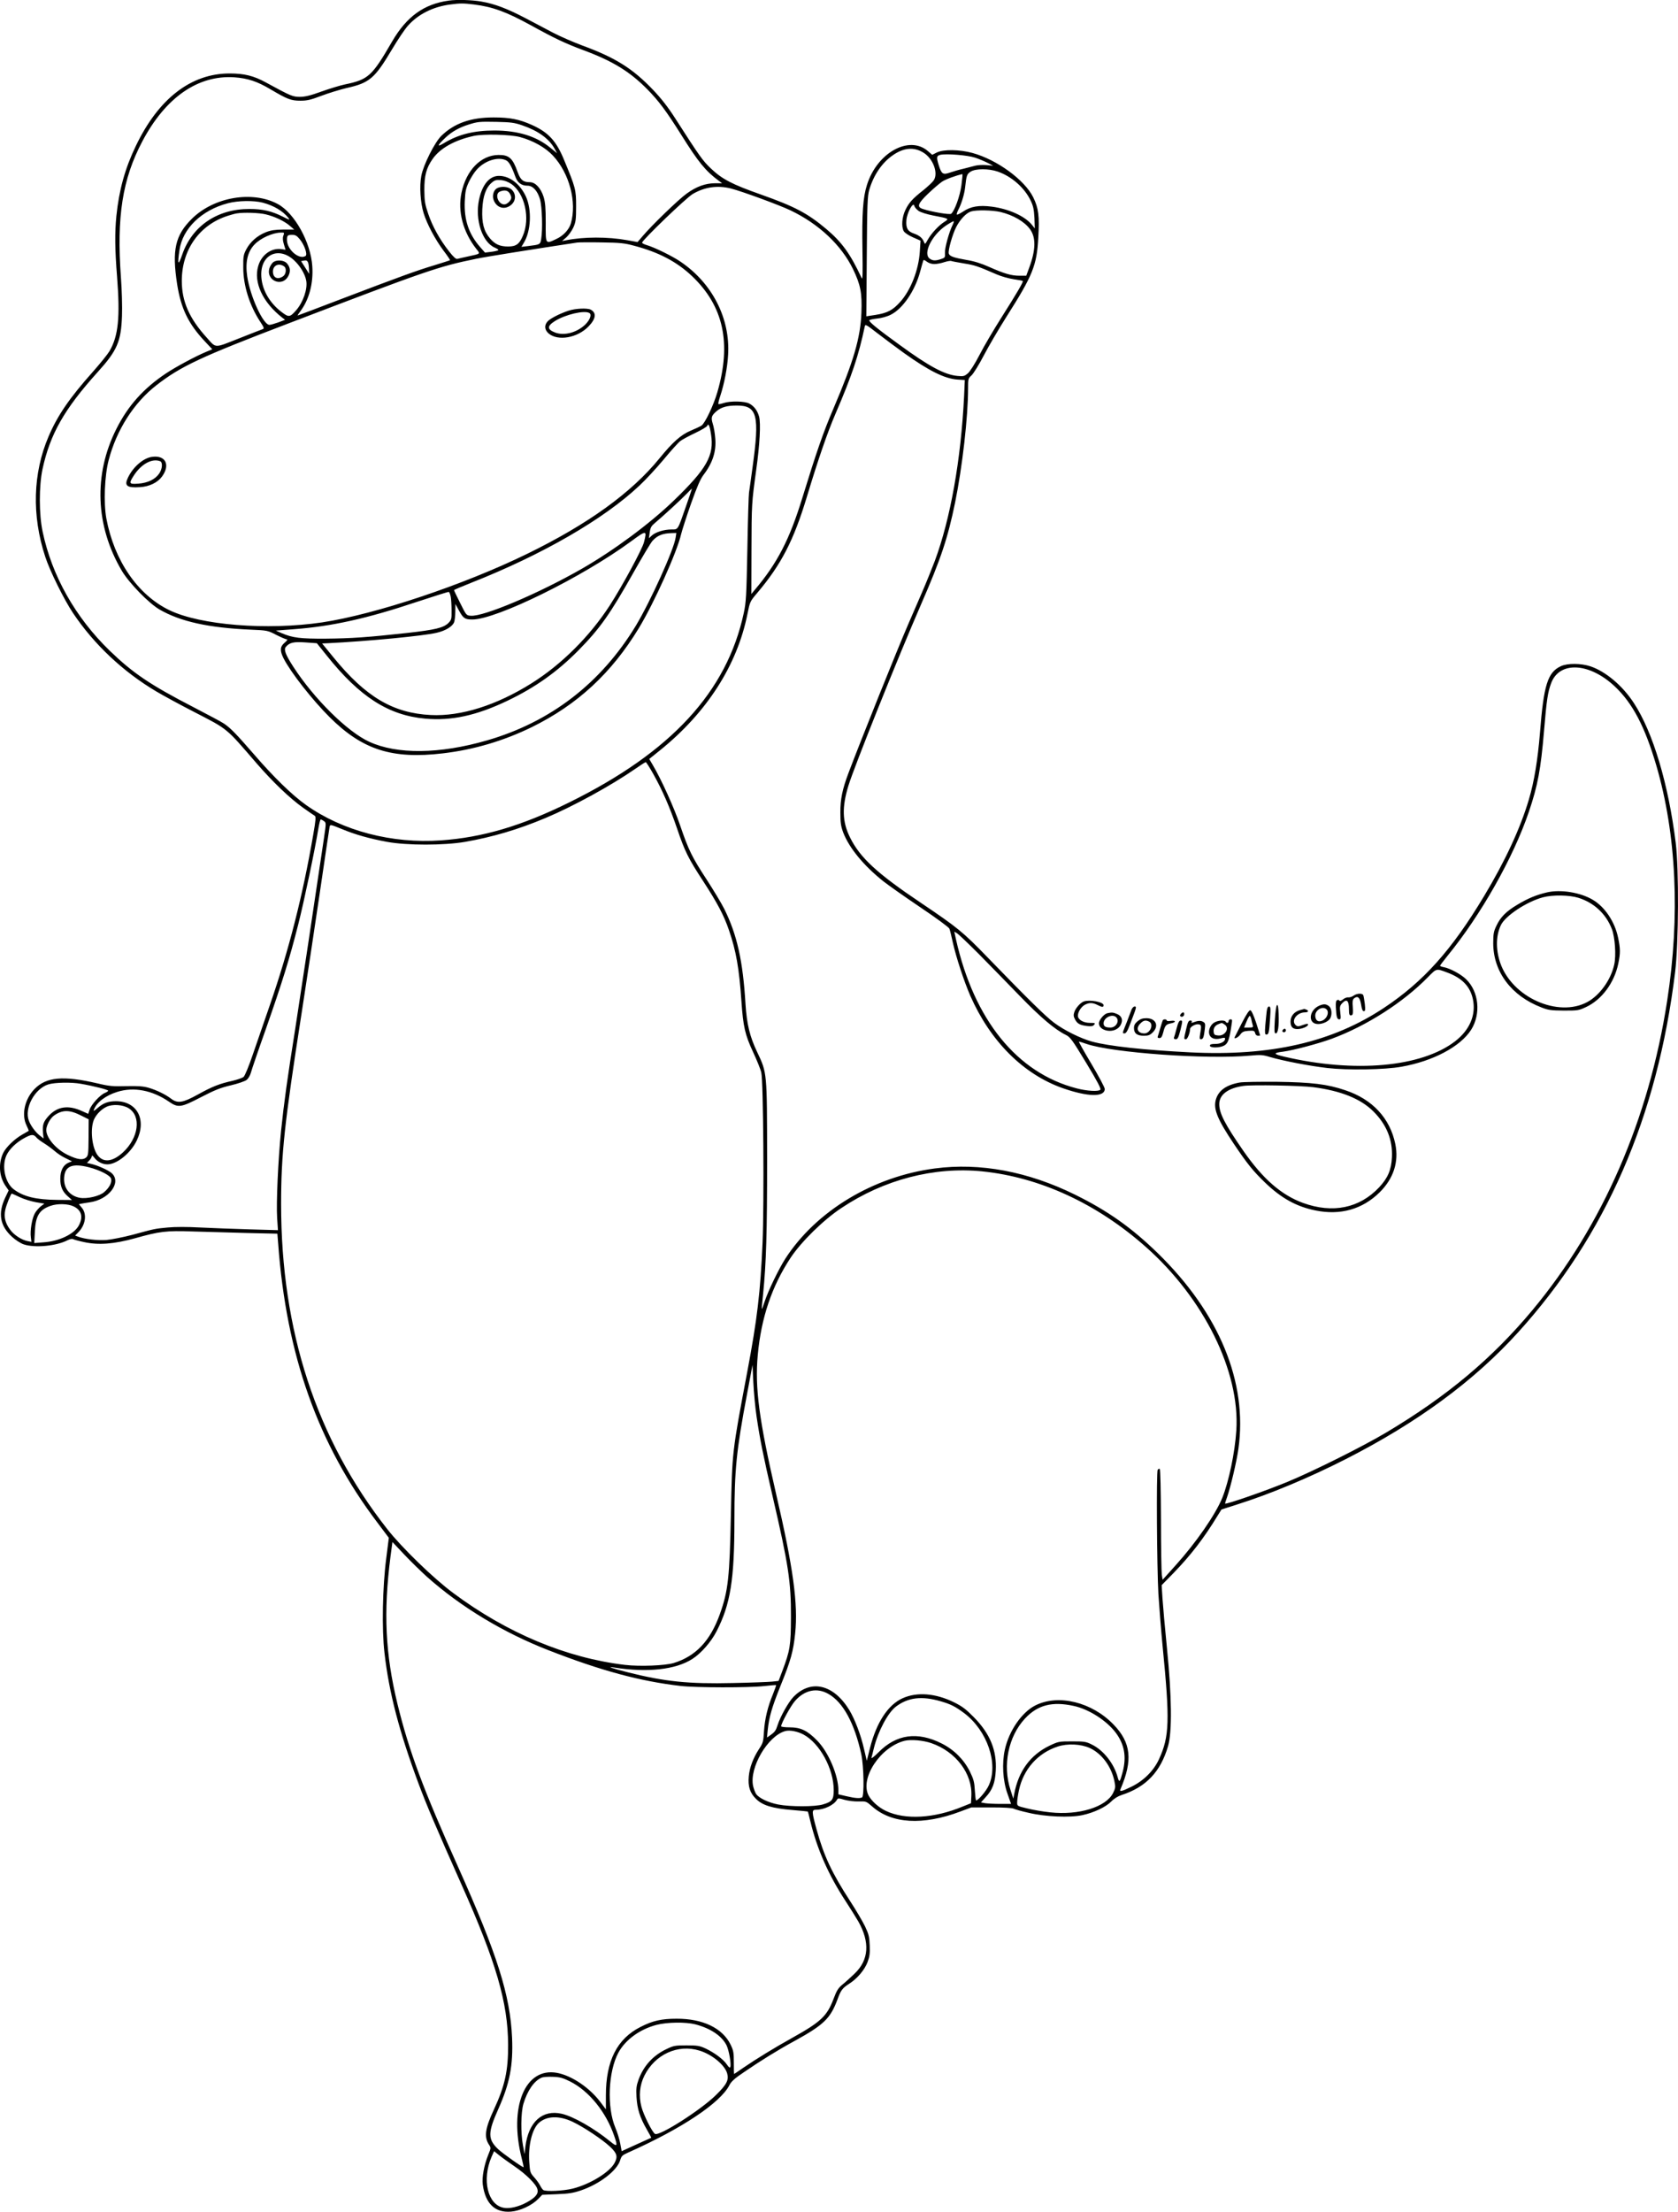 <?xml version="1.0" encoding="UTF-8"?>
<svg xmlns="http://www.w3.org/2000/svg" version="1.0" viewBox="0 0 1436.262 1891.665" preserveAspectRatio="xMidYMid meet">
  <g transform="translate(-155.389,1951.831) scale(0.1,-0.1)" fill="#000000" stroke="none">
    <path d="M5395 19513 c-212 -29 -360 -136 -484 -348 -174 -300 -204 -327 -406 -369 -38 -8 -128 -35 -198 -60 -96 -35 -143 -46 -187 -46 -61 0 -79 8 -290 123 -104 57 -185 77 -311 77 -330 0 -609 -215 -803 -621 -92 -191 -143 -375 -166 -598 -14 -144 -13 -281 6 -520 27 -348 11 -506 -65 -636 -16 -27 -80 -106 -141 -175 -200 -224 -304 -375 -381 -556 -134 -313 -144 -675 -28 -1027 39 -121 162 -369 238 -482 178 -266 427 -501 712 -670 59 -35 204 -114 323 -175 295 -152 271 -133 536 -440 140 -161 282 -297 398 -380 48 -34 93 -65 100 -69 11 -6 9 -36 -13 -161 -89 -518 -207 -983 -371 -1457 -47 -136 -113 -327 -146 -423 -35 -103 -68 -182 -79 -192 -11 -9 -54 -24 -97 -34 -108 -24 -171 -48 -295 -117 -129 -71 -172 -78 -228 -36 -48 37 -125 74 -193 94 -45 13 -88 16 -189 14 -116 -3 -146 -1 -247 23 -295 69 -441 56 -542 -49 -83 -86 -112 -218 -67 -310 12 -24 20 -45 18 -47 -2 -1 -26 -15 -54 -31 -69 -39 -140 -109 -164 -158 -42 -90 -35 -198 18 -278 l29 -42 -30 -63 c-63 -134 -44 -240 58 -333 30 -28 74 -56 100 -65 94 -32 278 -15 374 34 21 11 41 15 50 10 8 -4 50 -16 94 -25 123 -27 255 -17 436 33 211 59 263 66 495 58 110 -3 318 -9 462 -13 l261 -6 7 -86 c70 -954 341 -1715 850 -2386 l97 -129 -22 -175 c-32 -243 -39 -609 -15 -811 39 -340 126 -673 292 -1118 67 -180 152 -379 365 -857 298 -666 400 -1016 401 -1375 1 -223 -27 -350 -122 -555 -75 -161 -85 -233 -42 -299 18 -27 18 -29 -6 -87 -36 -89 -55 -194 -47 -254 22 -164 105 -243 241 -232 78 6 179 53 232 107 l36 37 125 5 c101 4 140 10 205 32 160 54 310 169 337 258 11 36 18 44 68 66 460 205 790 425 868 578 15 30 46 58 124 110 140 96 290 189 428 264 255 140 311 194 372 357 29 80 42 97 99 134 70 44 134 120 159 187 17 46 21 74 18 142 -3 74 -8 95 -40 163 -21 43 -78 140 -127 215 -157 242 -225 387 -287 611 -43 156 -43 171 -6 171 70 0 154 40 180 86 8 14 14 14 65 -1 33 -9 84 -15 121 -14 63 2 65 1 113 -41 168 -150 435 -166 757 -45 l94 35 172 0 c102 0 179 -4 191 -11 11 -6 68 -22 127 -35 142 -34 355 -43 460 -20 99 21 201 69 248 117 23 24 57 45 88 55 210 68 334 199 398 419 35 122 32 424 -10 840 -17 171 -34 361 -38 423 l-7 113 100 102 c147 151 263 301 380 494 l32 51 131 42 c283 89 619 229 935 390 614 313 1095 667 1471 1081 752 828 1194 1842 1346 3084 30 248 33 879 5 1105 -63 506 -195 946 -358 1195 -96 148 -241 270 -371 314 -81 27 -196 28 -253 2 -114 -52 -148 -160 -180 -571 -19 -231 -49 -415 -95 -570 -73 -247 -204 -528 -384 -827 -277 -461 -518 -730 -855 -954 -444 -295 -970 -416 -1664 -381 -393 20 -694 53 -837 92 -97 27 -237 96 -325 162 -70 52 -224 203 -565 555 -215 222 -257 256 -576 471 -373 250 -519 385 -604 557 -67 134 -71 259 -14 444 50 163 422 1092 622 1551 170 390 228 564 291 870 62 305 111 731 111 978 0 79 1 84 30 110 16 15 63 90 103 167 40 77 128 227 195 333 226 355 260 439 273 676 11 188 2 254 -43 346 -73 149 -311 323 -521 380 -110 30 -247 32 -304 4 l-40 -20 -37 32 c-160 138 -434 -13 -521 -288 -35 -109 -44 -245 -39 -561 3 -204 2 -256 -7 -237 -96 206 -168 306 -302 419 -162 136 -271 193 -562 296 -244 86 -330 131 -424 220 -73 69 -95 100 -311 436 -57 89 -117 166 -184 236 -176 185 -324 278 -611 383 -77 29 -187 77 -245 107 -58 31 -164 87 -237 125 -159 83 -264 123 -380 143 -80 14 -208 18 -278 8z m215 -33 c161 -20 278 -63 488 -178 199 -110 296 -156 447 -212 250 -92 399 -183 548 -334 99 -100 165 -189 292 -391 146 -233 208 -309 320 -392 l30 -22 -63 0 c-82 -1 -157 -28 -240 -88 -67 -47 -302 -274 -380 -367 l-41 -48 -88 16 c-169 30 -371 30 -526 -1 l-32 -6 36 31 c20 18 47 56 60 84 21 47 24 67 24 183 0 142 -4 157 -104 398 -66 160 -133 233 -273 296 -108 49 -190 65 -328 65 -197 0 -336 -49 -448 -157 -57 -55 -155 -250 -172 -343 -17 -87 -8 -229 20 -319 29 -93 97 -222 170 -320 33 -43 58 -81 56 -82 -2 -2 -62 -21 -133 -43 -151 -45 -296 -98 -798 -289 -203 -78 -371 -141 -373 -141 -3 0 8 16 22 35 75 99 113 238 103 386 -13 204 -151 454 -295 532 -216 117 -548 61 -736 -126 -143 -141 -171 -268 -126 -559 33 -209 96 -339 238 -490 l63 -67 -53 -22 c-93 -39 -260 -129 -343 -184 -193 -129 -325 -276 -425 -475 -197 -390 -180 -831 47 -1214 62 -104 231 -278 323 -331 179 -103 418 -156 780 -172 142 -6 146 -7 219 -45 42 -21 82 -38 90 -38 9 0 1 -12 -18 -28 -41 -34 -43 -68 -10 -134 61 -120 246 -356 396 -505 280 -278 533 -359 967 -308 265 31 521 107 761 224 392 193 682 461 917 847 132 218 326 649 362 804 9 36 47 154 85 262 50 141 80 210 106 244 79 103 111 202 101 314 -3 41 -12 97 -21 123 -17 56 -12 71 35 111 39 32 88 46 170 46 176 0 197 -83 135 -530 -14 -102 -27 -198 -30 -215 -3 -16 -10 -232 -14 -480 -8 -403 -11 -460 -31 -550 -145 -674 -622 -1190 -1495 -1620 -407 -201 -741 -299 -1095 -324 -422 -30 -844 81 -1156 302 -120 85 -280 241 -449 437 -148 170 -197 221 -253 259 -18 13 -135 75 -260 140 -374 193 -520 292 -719 484 -294 285 -494 639 -574 1017 -32 149 -32 392 -1 537 65 299 186 512 471 828 168 185 201 262 209 480 3 77 -1 226 -9 330 -38 520 13 843 183 1164 198 375 476 569 788 548 114 -8 196 -35 310 -103 144 -85 175 -97 255 -97 58 0 88 7 180 42 61 23 159 53 218 67 193 43 238 81 385 328 50 84 112 177 139 206 88 98 215 161 362 180 84 11 109 11 201 0z m415 -1034 c134 -46 226 -112 274 -196 l23 -42 -63 51 c-119 96 -276 143 -474 143 -175 0 -306 -33 -428 -106 -67 -41 -63 -23 11 46 53 50 117 86 197 111 77 24 90 26 240 23 122 -3 150 -6 220 -30z m-20 -100 c111 -30 217 -89 282 -159 141 -151 206 -398 153 -580 -15 -52 -65 -106 -125 -133 -93 -44 -91 -48 -90 139 0 129 -4 174 -18 221 -24 76 -71 126 -118 126 -58 0 -80 19 -105 88 -42 118 -73 146 -164 145 -150 -2 -275 -130 -316 -323 -34 -160 13 -336 128 -482 34 -43 38 -39 -72 -63 -41 -9 -82 -18 -92 -21 -11 -3 -33 16 -71 65 -80 102 -142 214 -178 321 -28 82 -32 109 -33 200 -1 126 17 192 71 269 64 92 191 162 353 197 85 18 313 12 395 -10z m3454 -134 c82 -51 128 -175 87 -236 -9 -14 -47 -50 -85 -81 -98 -77 -129 -112 -158 -174 -29 -60 -35 -141 -14 -179 7 -14 40 -36 78 -53 l66 -29 -6 -93 c-10 -158 -78 -332 -169 -432 -63 -70 -109 -94 -210 -110 l-79 -12 4 511 c3 450 6 518 21 570 37 127 110 234 204 298 93 64 180 71 261 20z m441 -42 c36 -12 85 -33 110 -46 l45 -23 -55 5 c-30 3 -73 1 -95 -4 -22 -6 -69 -18 -105 -27 -36 -8 -87 -23 -113 -32 -62 -22 -74 -14 -98 62 -21 68 -19 81 13 89 55 12 234 -3 298 -24z m-4016 -22 c26 -11 48 -50 81 -141 19 -52 52 -77 105 -77 45 0 85 -44 106 -116 18 -62 24 -259 10 -341 -8 -46 -10 -47 -110 -59 l-59 -7 20 34 c62 100 70 282 19 395 -49 107 -138 177 -228 178 -83 2 -146 -72 -174 -204 -36 -172 28 -365 136 -410 16 -7 30 -16 30 -20 0 -4 -26 -11 -57 -15 l-58 -7 -42 48 c-96 109 -138 232 -131 390 4 86 9 110 35 166 17 36 47 84 68 106 68 76 180 112 249 80z m4209 -97 c120 -41 231 -139 283 -249 22 -46 28 -75 32 -147 l3 -90 -25 31 c-60 74 -198 136 -344 155 -109 14 -180 2 -246 -43 -26 -17 -49 -28 -52 -25 -3 3 2 20 11 38 29 55 53 135 60 196 11 102 15 113 48 134 43 26 154 26 230 0z m-310 -118 c-13 -94 -58 -218 -88 -243 -12 -10 -167 16 -242 41 -54 17 -44 46 46 132 44 42 97 87 119 102 30 20 120 53 173 64 3 0 -1 -43 -8 -96z m-3853 12 c116 -80 164 -294 99 -444 -30 -71 -58 -91 -126 -91 -70 0 -111 18 -155 69 -53 62 -71 132 -66 249 5 112 31 186 81 228 26 22 38 25 79 22 30 -3 62 -15 88 -33z m1880 -39 c92 -23 419 -143 510 -187 243 -116 435 -297 535 -502 65 -135 78 -203 72 -372 -8 -216 -66 -415 -239 -820 -88 -205 -145 -370 -267 -766 -109 -355 -215 -560 -408 -787 l-28 -34 1 374 c1 397 2 406 40 683 31 220 41 404 25 461 -14 51 -43 89 -84 111 -39 21 -164 23 -220 4 -21 -7 -41 -11 -44 -8 -3 3 4 34 16 69 34 103 61 242 67 351 19 312 -135 613 -407 797 -68 47 -220 121 -286 141 -24 7 -43 16 -43 22 0 21 377 383 433 416 102 60 213 76 327 47z m-4007 -121 c94 -25 172 -71 219 -130 16 -21 12 -20 -49 11 -94 47 -171 65 -284 65 -274 1 -490 -145 -575 -389 -35 -102 -43 -90 -24 37 26 184 189 342 414 401 87 23 221 25 299 5z m5614 -71 c18 -12 73 -29 125 -39 136 -26 138 -27 97 -53 -48 -29 -113 -99 -143 -152 -24 -43 -25 -44 -34 -20 -13 33 -39 55 -86 71 -54 19 -69 47 -64 113 5 66 59 163 68 124 3 -13 20 -32 37 -44z m701 -9 c108 -26 205 -82 252 -147 52 -71 50 -177 -7 -330 l-25 -68 -57 0 c-70 0 -129 17 -260 75 -69 31 -131 50 -194 60 -109 19 -144 31 -152 54 -8 26 30 161 63 227 35 67 86 121 128 134 46 14 184 11 252 -5z m-6290 -20 c77 -18 161 -58 208 -99 l36 -31 -94 0 c-72 -1 -105 -6 -149 -23 -73 -29 -133 -82 -167 -146 -24 -46 -27 -61 -26 -156 0 -154 54 -325 145 -463 33 -50 36 -59 21 -64 -9 -3 -102 -39 -205 -80 -213 -84 -191 -84 -273 7 -150 165 -214 310 -214 486 0 266 151 480 395 557 28 9 61 18 75 20 59 10 190 6 248 -8z m5879 -92 c-29 -57 -68 -198 -65 -238 2 -38 1 -41 -32 -52 -48 -16 -72 -16 -98 3 -61 42 17 202 140 284 33 22 63 38 65 36 3 -2 -2 -17 -10 -33z m-5728 -91 c-7 -19 -5 -41 5 -74 l14 -46 -32 5 c-88 14 -174 -47 -202 -144 -41 -140 38 -310 205 -441 l25 -19 -58 -22 c-31 -11 -65 -21 -76 -21 -53 0 -164 241 -190 413 -18 122 2 212 63 275 51 53 154 100 224 101 31 1 32 0 22 -27z m140 -29 c41 -49 69 -132 50 -144 -55 -35 -159 55 -159 137 0 39 6 44 46 44 25 0 39 -8 63 -37z m2861 -56 c213 -56 367 -137 498 -261 269 -256 338 -572 216 -992 -32 -111 -106 -266 -136 -286 -13 -8 -54 -27 -92 -43 -84 -35 -156 -100 -266 -235 -240 -295 -610 -563 -1135 -819 -545 -266 -1297 -517 -1755 -586 -470 -69 -1040 -24 -1307 105 -271 131 -472 425 -539 785 -24 133 -15 365 20 498 67 257 215 490 408 640 210 163 378 242 1133 530 1186 453 1282 486 1605 552 91 19 489 82 865 139 17 2 111 3 210 1 154 -2 194 -6 275 -28z m-2912 -122 c53 -48 97 -120 107 -177 13 -70 -26 -184 -86 -253 -54 -61 -63 -62 -124 -16 -110 83 -175 203 -175 323 0 172 150 238 278 123z m131 -85 l1 -34 -34 54 -35 55 27 5 c30 6 38 -11 41 -80z m5352 50 c21 0 59 7 85 16 25 8 52 13 60 10 8 -3 57 -12 110 -21 90 -14 116 -23 280 -94 39 -17 104 -35 145 -41 40 -6 75 -12 77 -15 7 -6 -48 -100 -181 -310 -66 -104 -152 -249 -189 -322 -41 -79 -82 -143 -101 -159 -28 -23 -37 -26 -87 -21 -110 10 -242 80 -498 267 -188 136 -264 198 -257 209 2 5 33 11 67 15 35 3 86 17 115 32 103 50 209 205 253 370 12 43 23 85 26 92 3 10 10 8 30 -7 17 -13 41 -21 65 -21z m-261 -760 c216 -154 348 -220 459 -228 l63 -4 -6 -137 c-27 -546 -117 -1051 -251 -1411 -24 -63 -73 -185 -110 -270 -37 -85 -90 -207 -117 -270 -94 -216 -412 -1008 -512 -1274 -51 -135 -70 -224 -69 -336 0 -88 4 -116 24 -171 51 -133 175 -284 345 -419 42 -33 184 -133 316 -222 134 -90 243 -170 248 -182 5 -11 18 -66 30 -121 28 -125 96 -331 149 -453 172 -390 454 -672 793 -791 215 -75 358 -77 358 -6 0 12 -51 108 -114 214 -63 105 -111 191 -107 191 4 0 34 -9 65 -20 221 -76 1032 -134 1401 -100 88 8 108 7 169 -12 113 -33 341 -77 491 -94 174 -20 492 -15 635 11 271 48 504 172 596 316 85 135 67 326 -43 432 -42 42 -137 93 -189 103 -19 3 -34 9 -34 13 0 3 28 40 61 81 289 353 566 843 699 1235 76 224 102 362 130 694 22 263 32 330 61 407 71 189 326 176 543 -27 153 -143 259 -344 357 -678 172 -588 205 -1287 93 -2011 -156 -1014 -553 -1926 -1152 -2645 -345 -414 -730 -737 -1252 -1048 -198 -118 -624 -331 -845 -422 -185 -77 -535 -198 -535 -186 0 5 7 28 16 52 31 88 83 307 98 417 80 570 -164 1159 -690 1672 -225 219 -427 362 -709 501 -402 198 -813 275 -1199 224 -528 -69 -1017 -364 -1281 -773 -56 -88 -145 -271 -176 -365 -12 -37 -23 -66 -24 -65 -2 2 3 62 11 133 26 258 34 521 34 1150 -1 747 0 736 -85 915 -64 134 -89 240 -100 410 -22 371 -73 596 -182 815 -25 50 -93 162 -150 250 -127 194 -155 252 -228 465 -52 153 -162 395 -234 516 l-30 51 92 74 c401 323 660 727 748 1163 22 109 22 110 86 185 205 243 310 447 422 816 98 325 176 551 246 714 141 327 198 498 251 748 4 20 13 15 107 -58 57 -44 159 -120 227 -169z m-1650 -697 c28 -180 -36 -293 -319 -566 -205 -198 -515 -427 -785 -582 -372 -213 -843 -412 -953 -403 -38 3 -38 4 -90 108 -29 58 -53 108 -53 111 0 3 66 31 147 63 607 239 1136 544 1441 832 52 48 145 149 207 223 62 75 126 146 143 158 16 12 73 43 126 68 53 25 100 53 103 61 10 27 22 1 33 -73z m-216 -619 c-71 -204 -65 -194 -123 -194 -63 0 -137 -23 -168 -52 l-25 -23 7 50 c6 41 14 55 44 80 59 49 223 199 271 249 24 25 45 46 46 46 2 0 -22 -70 -52 -156z m-358 -303 c-15 -60 -187 -377 -293 -541 -172 -265 -413 -505 -670 -666 -300 -188 -604 -284 -862 -271 -322 16 -556 154 -832 492 l-98 120 47 2 c345 17 815 62 932 89 76 17 137 54 151 91 5 15 10 56 10 91 l1 65 29 -54 c38 -70 52 -79 116 -79 206 0 940 361 1358 668 133 98 138 97 111 -7z m271 40 c-13 -99 -215 -545 -340 -753 -298 -492 -731 -826 -1278 -983 -402 -116 -767 -120 -1004 -11 -187 85 -473 368 -650 641 -66 102 -84 147 -65 170 32 38 66 46 168 39 l98 -7 85 -106 c281 -352 528 -511 843 -539 223 -20 437 26 701 152 241 115 428 248 611 433 183 186 270 309 471 666 75 133 148 255 162 270 42 46 87 64 165 66 l39 1 -6 -39z m-1925 -507 c4 -21 7 -74 7 -117 1 -73 -1 -80 -27 -107 -42 -41 -111 -58 -352 -85 -336 -37 -479 -47 -700 -49 -216 -1 -281 7 -375 47 l-50 22 155 12 c323 24 625 91 1050 233 146 48 269 87 275 86 5 -2 13 -20 17 -42z m1734 -1516 c78 -139 141 -284 204 -468 65 -192 96 -255 222 -447 124 -191 177 -291 221 -419 61 -177 88 -328 107 -609 15 -218 31 -287 100 -435 32 -69 64 -147 70 -175 18 -70 25 -1116 11 -1454 -19 -429 -45 -650 -132 -1111 -129 -683 -128 -675 -139 -1210 -11 -545 -23 -657 -95 -858 -82 -228 -206 -359 -395 -417 -74 -22 -289 -31 -416 -16 -500 59 -1011 272 -1471 615 -169 125 -440 388 -564 546 -608 773 -909 1695 -909 2780 0 427 28 688 175 1630 41 261 110 723 155 1025 44 303 83 560 85 572 5 21 6 21 102 -18 120 -50 240 -83 391 -111 170 -31 484 -31 666 0 235 41 453 105 691 205 238 100 560 277 764 418 47 33 88 59 92 59 4 0 34 -46 65 -102z m-2820 -402 c20 -14 20 -15 2 -138 -72 -488 -206 -1376 -247 -1638 -67 -421 -97 -637 -121 -870 -26 -255 -42 -618 -34 -749 l7 -104 -244 7 c-134 4 -324 11 -422 16 -110 6 -216 6 -277 0 -113 -11 -105 -9 -300 -62 -80 -21 -182 -41 -226 -45 -77 -5 -185 7 -243 29 l-24 9 31 32 c59 62 71 153 26 206 l-25 30 23 5 c13 3 43 7 68 11 164 22 276 167 192 248 -28 26 -122 69 -183 82 l-31 7 21 22 c12 12 21 29 21 37 1 8 9 2 21 -14 27 -35 69 -57 112 -57 81 0 199 95 251 203 87 179 4 336 -177 337 -68 0 -110 -16 -160 -60 -26 -23 -35 -27 -30 -14 23 64 101 123 201 154 141 44 300 14 442 -84 79 -54 102 -51 275 39 118 61 166 80 255 101 60 14 121 35 135 46 13 10 30 38 36 61 6 23 64 194 130 379 138 394 200 592 275 888 50 196 145 648 174 828 7 39 15 72 19 72 3 0 16 -6 27 -14z m5604 -1135 c91 -92 248 -253 350 -358 180 -186 303 -290 397 -336 38 -19 54 -41 174 -239 98 -162 129 -222 121 -230 -17 -17 -115 -11 -203 12 -510 132 -877 585 -1032 1272 l-15 68 21 -12 c12 -6 96 -86 187 -177z m4013 -161 c126 -47 195 -119 218 -228 28 -134 -27 -263 -153 -360 -288 -221 -858 -272 -1462 -131 -96 23 -97 32 -8 43 85 11 307 70 417 111 295 109 610 310 820 525 77 78 71 76 168 40z m-11697 -951 c110 -19 234 -51 234 -59 0 -4 -13 -13 -30 -20 -40 -17 -115 -98 -129 -142 l-12 -36 -54 24 c-116 53 -209 40 -284 -41 -46 -50 -55 -77 -49 -145 l5 -49 -32 25 c-36 27 -78 84 -94 127 -41 107 50 275 167 311 56 17 196 20 278 5z m409 -209 c110 -68 86 -254 -49 -378 -88 -80 -165 -90 -215 -26 -45 57 -65 198 -40 287 13 49 63 105 114 129 52 25 140 19 190 -12z m-406 -63 l64 -32 -1 -155 c-1 -146 -3 -156 -23 -173 -28 -22 -73 -16 -154 23 -101 48 -185 146 -185 214 0 38 34 101 67 124 72 50 132 50 232 -1z m-380 -191 c7 -8 36 -30 64 -47 29 -18 69 -48 90 -66 21 -19 62 -46 92 -60 l55 -27 -30 -12 c-45 -19 -70 -68 -70 -137 0 -68 18 -110 66 -152 l34 -30 -128 1 c-181 2 -288 28 -371 91 -74 56 -104 197 -62 290 25 54 85 112 157 150 60 32 76 32 103 -1z m446 -251 c97 -25 183 -70 190 -98 8 -32 -14 -75 -59 -114 -39 -35 -148 -60 -209 -49 -88 16 -141 85 -134 175 7 97 70 122 212 86z m7646 -35 c492 -50 981 -275 1399 -645 498 -440 809 -1068 776 -1571 -12 -189 -64 -436 -120 -576 -59 -144 -224 -383 -402 -580 l-109 -121 -7 44 c-3 24 -7 236 -7 471 -1 252 -5 429 -10 433 -5 3 -13 0 -18 -7 -12 -19 -7 -828 6 -1063 7 -110 23 -310 36 -445 63 -639 59 -772 -31 -968 -45 -98 -131 -184 -236 -235 -86 -42 -104 -45 -93 -20 106 247 90 397 -59 551 -185 193 -474 264 -671 164 -115 -58 -225 -217 -260 -377 -26 -117 -18 -265 22 -377 l31 -88 -92 0 c-50 0 -108 3 -129 6 l-37 7 40 44 c59 63 81 122 87 228 10 173 -49 316 -187 456 -69 70 -101 94 -170 128 -159 78 -317 90 -440 35 -125 -56 -224 -207 -279 -424 l-28 -111 -23 98 c-27 121 -79 257 -126 335 -135 221 -329 267 -479 113 -43 -45 -112 -168 -135 -240 -15 -47 -23 -59 -62 -87 l-29 -20 6 63 c12 113 34 190 110 380 88 217 109 293 125 448 26 248 -16 560 -164 1196 -145 628 -182 908 -156 1185 29 318 121 589 281 831 91 137 280 323 434 425 365 244 794 355 1206 314z m-8237 -221 c36 -17 99 -36 138 -43 l72 -12 -31 -23 c-16 -13 -40 -40 -51 -60 -24 -43 -42 -147 -34 -205 l5 -39 -34 7 c-51 10 -117 53 -149 98 -42 57 -54 108 -41 169 9 42 48 139 56 139 2 0 33 -14 69 -31z m461 -79 c66 -32 82 -88 45 -160 -38 -75 -168 -138 -304 -147 l-79 -6 5 94 c6 137 37 190 134 224 59 21 150 19 199 -5z m5845 -1799 c27 -183 55 -326 136 -676 137 -589 159 -737 158 -1035 -1 -246 -7 -286 -75 -466 l-31 -82 -56 -6 c-32 -3 -181 -9 -334 -12 -381 -9 -584 12 -902 92 -139 35 -189 53 -111 40 280 -44 522 -18 665 74 74 47 161 146 207 236 119 231 153 441 153 952 0 430 17 597 108 1077 l47 250 7 -150 c4 -83 16 -215 28 -294z m-2821 -1369 c290 -258 655 -478 1041 -628 449 -175 783 -265 1130 -305 130 -15 580 -16 715 -1 54 6 101 10 102 8 2 -1 -11 -36 -27 -77 -45 -108 -70 -212 -77 -319 -5 -88 -8 -99 -44 -153 -48 -74 -79 -155 -86 -231 -8 -86 10 -142 61 -192 55 -56 140 -82 311 -96 72 -6 131 -12 133 -13 2 -2 12 -39 22 -83 57 -237 156 -461 301 -682 45 -69 94 -148 110 -176 100 -177 90 -328 -31 -444 -31 -30 -77 -72 -103 -93 -38 -31 -51 -51 -78 -123 -56 -148 -107 -197 -353 -334 -153 -85 -311 -182 -419 -256 -43 -30 -79 -54 -80 -54 -1 0 -2 44 -2 98 0 86 -3 103 -28 154 -69 141 -238 222 -462 221 -128 0 -204 -17 -308 -70 -201 -101 -297 -290 -297 -586 l0 -119 -46 61 c-93 124 -247 228 -373 251 -273 50 -414 -293 -301 -733 10 -40 17 -73 16 -74 -5 -6 -184 121 -219 155 -89 85 -88 141 2 342 98 219 128 374 118 610 -16 365 -128 716 -461 1459 -298 663 -421 992 -520 1396 -104 429 -121 781 -60 1258 l17 127 101 -107 c55 -58 143 -144 195 -191z m3437 -1002 c125 -71 222 -251 280 -515 22 -103 26 -362 6 -370 -23 -9 -60 -6 -133 11 l-69 16 0 34 c0 128 -86 330 -183 427 -83 85 -140 112 -235 112 -39 0 -72 4 -72 9 0 25 83 177 119 217 82 94 189 116 287 59z m959 -62 c87 -25 124 -44 201 -101 199 -150 296 -435 211 -619 -21 -47 -90 -128 -108 -128 -4 0 -8 38 -11 84 -4 73 -10 96 -42 162 -52 104 -136 188 -244 242 -206 103 -386 78 -538 -76 -38 -38 -64 -58 -61 -47 3 11 13 48 21 83 36 145 120 302 188 354 104 79 222 93 383 46z m1140 -40 c128 -27 282 -126 359 -229 74 -99 93 -204 60 -333 -24 -91 -30 -98 -44 -46 -31 115 -121 229 -219 277 -51 26 -66 28 -171 28 -112 0 -117 -1 -193 -37 -164 -79 -266 -218 -302 -413 l-8 -40 -24 75 c-69 210 -19 456 123 609 108 117 234 150 419 109z m-2313 -245 c140 -76 258 -294 258 -475 0 -81 -13 -99 -91 -122 -68 -21 -280 -21 -384 -1 -84 16 -166 55 -190 91 -8 12 -19 43 -25 67 -34 156 125 429 275 470 38 11 107 -3 157 -30z m1093 -73 c210 -72 354 -262 343 -454 l-3 -60 -70 -28 c-245 -102 -493 -116 -658 -38 -62 29 -124 85 -149 133 -75 147 102 415 309 467 53 13 159 4 228 -20z m1357 -42 c102 -47 184 -157 210 -281 11 -52 10 -61 -10 -102 -59 -121 -293 -194 -539 -167 -59 6 -147 21 -195 33 -88 21 -88 21 -88 52 0 18 7 64 15 102 38 181 161 320 333 376 82 27 198 22 274 -13z m-3377 -2363 c130 -34 226 -98 267 -178 21 -42 42 -161 33 -186 -4 -11 -12 -5 -30 21 -30 44 -104 99 -181 136 -53 24 -70 27 -164 27 -97 0 -110 -2 -172 -32 -114 -54 -195 -143 -238 -260 -19 -53 -22 -76 -18 -150 6 -101 29 -175 88 -277 22 -38 39 -70 38 -71 -2 -1 -59 -27 -128 -58 l-125 -57 -12 64 c-6 35 -25 97 -42 137 -74 175 -61 480 26 642 60 110 182 199 325 237 92 24 250 26 333 5z m37 -225 c107 -33 216 -123 236 -195 16 -56 -4 -95 -96 -185 -130 -128 -486 -355 -522 -332 -24 15 -98 163 -116 232 -24 93 -15 183 25 265 91 183 287 273 473 215z m-1106 -265 c161 -82 305 -260 375 -464 32 -91 27 -98 -36 -46 -138 112 -313 212 -413 235 -166 38 -285 -70 -311 -281 l-7 -64 -14 75 c-20 107 -18 280 4 355 34 114 92 197 156 224 14 6 58 9 98 7 60 -2 86 -10 148 -41z m18 -343 c94 -44 257 -153 322 -214 59 -56 67 -84 39 -137 -40 -79 -210 -184 -359 -221 -79 -20 -230 -27 -252 -12 -6 4 -19 22 -28 40 -9 18 -33 50 -52 71 -32 36 -34 44 -40 128 -10 142 24 282 82 335 67 60 173 64 288 10z m-497 -381 c101 -69 187 -154 197 -197 10 -38 -16 -70 -90 -111 -69 -38 -148 -57 -199 -47 -137 25 -188 239 -104 435 l22 49 41 -33 c22 -18 83 -62 133 -96z M5803 17905 c-26 -18 -37 -63 -24 -97 26 -69 95 -88 150 -42 41 34 44 92 6 129 -28 29 -97 34 -132 10z m111 -37 c9 -12 16 -30 16 -40 0 -24 -35 -58 -60 -58 -53 0 -84 91 -37 110 38 15 65 11 81 -12z M6420 16861 c-76 -25 -162 -69 -182 -95 -27 -33 -22 -70 12 -100 80 -67 247 -38 342 61 63 65 69 116 18 143 -29 15 -129 11 -190 -9z m179 -20 c22 -14 4 -60 -37 -100 -73 -68 -179 -96 -256 -67 -70 27 -71 55 -3 98 90 57 255 95 296 69z M2849 15610 c-72 -13 -156 -86 -199 -175 -35 -71 -11 -91 103 -83 80 5 150 39 188 91 74 102 28 187 -92 167z m75 -36 c24 -9 20 -65 -7 -105 -34 -50 -97 -81 -178 -87 -81 -6 -84 0 -40 69 64 99 156 149 225 123z M3897 17279 c-11 -6 -25 -26 -33 -44 -46 -111 105 -182 159 -75 20 40 15 74 -15 108 -23 24 -79 30 -111 11z m91 -41 c20 -17 14 -65 -10 -82 -47 -33 -88 -14 -88 40 0 54 53 77 98 42z M14795 11886 c-91 -21 -165 -52 -253 -105 -96 -57 -145 -106 -180 -181 -23 -48 -27 -68 -27 -150 1 -244 156 -450 413 -548 59 -23 82 -26 192 -27 121 0 127 1 193 32 132 63 238 206 272 368 19 90 19 128 -1 223 -28 137 -114 265 -219 326 -106 62 -273 89 -390 62z m268 -46 c135 -42 238 -138 288 -269 26 -69 37 -223 20 -301 -26 -121 -110 -245 -209 -309 -238 -152 -638 5 -758 298 -48 121 -50 251 -3 348 39 80 221 200 360 237 82 22 224 20 302 -4z M12165 10260 c-117 -21 -183 -69 -205 -149 -21 -80 15 -167 155 -376 115 -171 165 -233 269 -333 138 -132 266 -203 428 -236 214 -44 403 9 551 155 119 118 165 260 134 412 -45 221 -196 384 -429 461 -153 52 -288 68 -583 72 -148 1 -292 -1 -320 -6z m630 -40 c237 -31 406 -99 515 -208 113 -113 165 -243 158 -391 -5 -108 -35 -178 -110 -258 -168 -178 -397 -225 -651 -133 -186 68 -343 205 -509 443 -159 229 -208 323 -208 402 0 81 74 137 207 156 78 11 486 3 598 -11z M13140 11003 c-14 -10 -34 -16 -45 -15 -12 2 -33 -6 -47 -18 -15 -12 -28 -16 -30 -9 -2 5 -10 8 -18 4 -11 -4 -14 -19 -12 -63 4 -80 10 -102 29 -102 13 0 15 8 9 57 -6 49 -4 59 15 80 40 42 59 26 59 -51 0 -47 5 -57 25 -50 9 4 11 22 8 67 -4 49 -2 65 10 76 32 26 51 9 61 -52 6 -40 13 -57 23 -57 13 0 14 10 9 61 -4 33 -10 67 -13 75 -7 19 -53 18 -83 -3z M10830 10953 c-28 -10 -69 -56 -80 -89 -9 -26 -8 -39 5 -63 19 -38 42 -50 103 -58 37 -4 51 -2 61 11 12 14 8 16 -36 16 -57 0 -103 28 -103 61 0 33 29 78 60 94 38 20 68 19 112 -4 35 -18 48 -18 48 0 0 28 -121 50 -170 32z M12484 10922 c-6 -4 -14 -57 -18 -124 -6 -102 -5 -118 8 -118 19 0 28 60 24 167 -2 57 -6 80 -14 75z M12850 10919 c-94 -38 -105 -159 -14 -159 42 0 89 23 104 49 18 35 12 88 -12 105 -25 18 -42 19 -78 5z m64 -41 c15 -25 -4 -70 -38 -87 -36 -17 -60 -5 -64 34 -7 57 73 99 102 53z M11239 10883 c-6 -16 -17 -44 -24 -63 -7 -19 -22 -59 -34 -87 -20 -51 -20 -53 -2 -53 14 0 27 22 53 93 51 133 52 137 33 137 -8 0 -20 -12 -26 -27z M12396 10868 c-3 -24 -8 -78 -12 -120 -5 -66 -3 -78 9 -78 20 0 24 16 32 138 6 87 4 102 -9 102 -10 0 -16 -13 -20 -42z M12680 10879 c-49 -14 -80 -51 -80 -98 0 -45 18 -64 59 -64 38 0 91 22 91 38 0 10 -10 9 -44 -3 -37 -14 -47 -14 -60 -3 -45 38 7 111 79 111 28 0 34 15 9 24 -9 3 -16 6 -17 5 -1 0 -18 -5 -37 -10z M12183 10768 c-32 -62 -59 -116 -61 -120 -9 -21 29 -4 47 21 18 24 29 30 71 33 46 3 51 1 57 -19 3 -14 13 -23 24 -23 10 0 19 1 19 3 0 1 -16 49 -34 107 -22 65 -40 106 -50 108 -10 2 -33 -33 -73 -110z m81 35 c3 -16 8 -38 12 -50 6 -21 3 -23 -34 -23 l-40 0 21 50 c11 28 24 50 28 50 3 0 9 -12 13 -27z M11033 10853 c-29 -6 -73 -58 -73 -87 0 -31 29 -56 74 -63 47 -7 93 13 112 49 22 42 11 76 -31 94 -35 14 -42 15 -82 7z m75 -35 c31 -31 -1 -88 -49 -88 -43 0 -59 10 -59 36 0 49 75 85 108 52z M11661 10846 c-8 -10 -9 -16 -1 -21 13 -8 30 3 30 21 0 18 -14 18 -29 0z M11291 10784 c-23 -19 -31 -34 -31 -58 0 -46 26 -66 84 -66 39 0 53 5 77 29 56 56 26 121 -55 121 -33 0 -52 -7 -75 -26z m100 -4 c40 -22 8 -100 -42 -100 -58 0 -76 44 -34 85 26 27 46 31 76 15z M11507 10793 c-3 -5 -12 -34 -21 -65 -9 -32 -19 -64 -22 -73 -4 -10 0 -15 14 -15 15 0 22 11 32 47 15 60 24 71 66 79 46 8 45 28 -1 21 -19 -3 -35 -2 -35 4 0 11 -27 12 -33 2z M12070 10785 c0 -17 -16 -20 -25 -5 -9 15 -62 12 -94 -5 -34 -17 -56 -65 -47 -100 9 -36 47 -51 97 -38 30 8 39 7 39 -2 0 -25 -37 -45 -83 -45 -35 0 -47 -4 -47 -15 0 -20 81 -20 120 0 32 16 44 46 60 145 13 82 13 80 -5 80 -8 0 -15 -7 -15 -15z m-32 -31 c43 -30 1 -97 -57 -92 -31 3 -36 7 -39 31 -4 31 11 55 43 67 28 12 28 12 53 -6z M11625 10723 c-10 -38 -20 -74 -23 -80 -2 -8 4 -13 16 -13 16 0 23 14 40 80 18 75 19 80 2 80 -13 0 -22 -17 -35 -67z M11707 10718 c-21 -88 -21 -88 -2 -88 13 0 35 55 35 87 0 19 46 45 72 41 25 -3 27 -13 14 -85 -6 -35 -5 -43 7 -43 19 0 25 17 33 85 6 48 4 54 -16 65 -21 11 -44 9 -86 -7 -12 -4 -15 -3 -10 5 4 8 0 12 -12 12 -15 0 -22 -14 -35 -72z M12537 10713 c-12 -11 -8 -23 8 -23 8 0 15 7 15 15 0 16 -12 20 -23 8z"></path>
  </g>
</svg>
